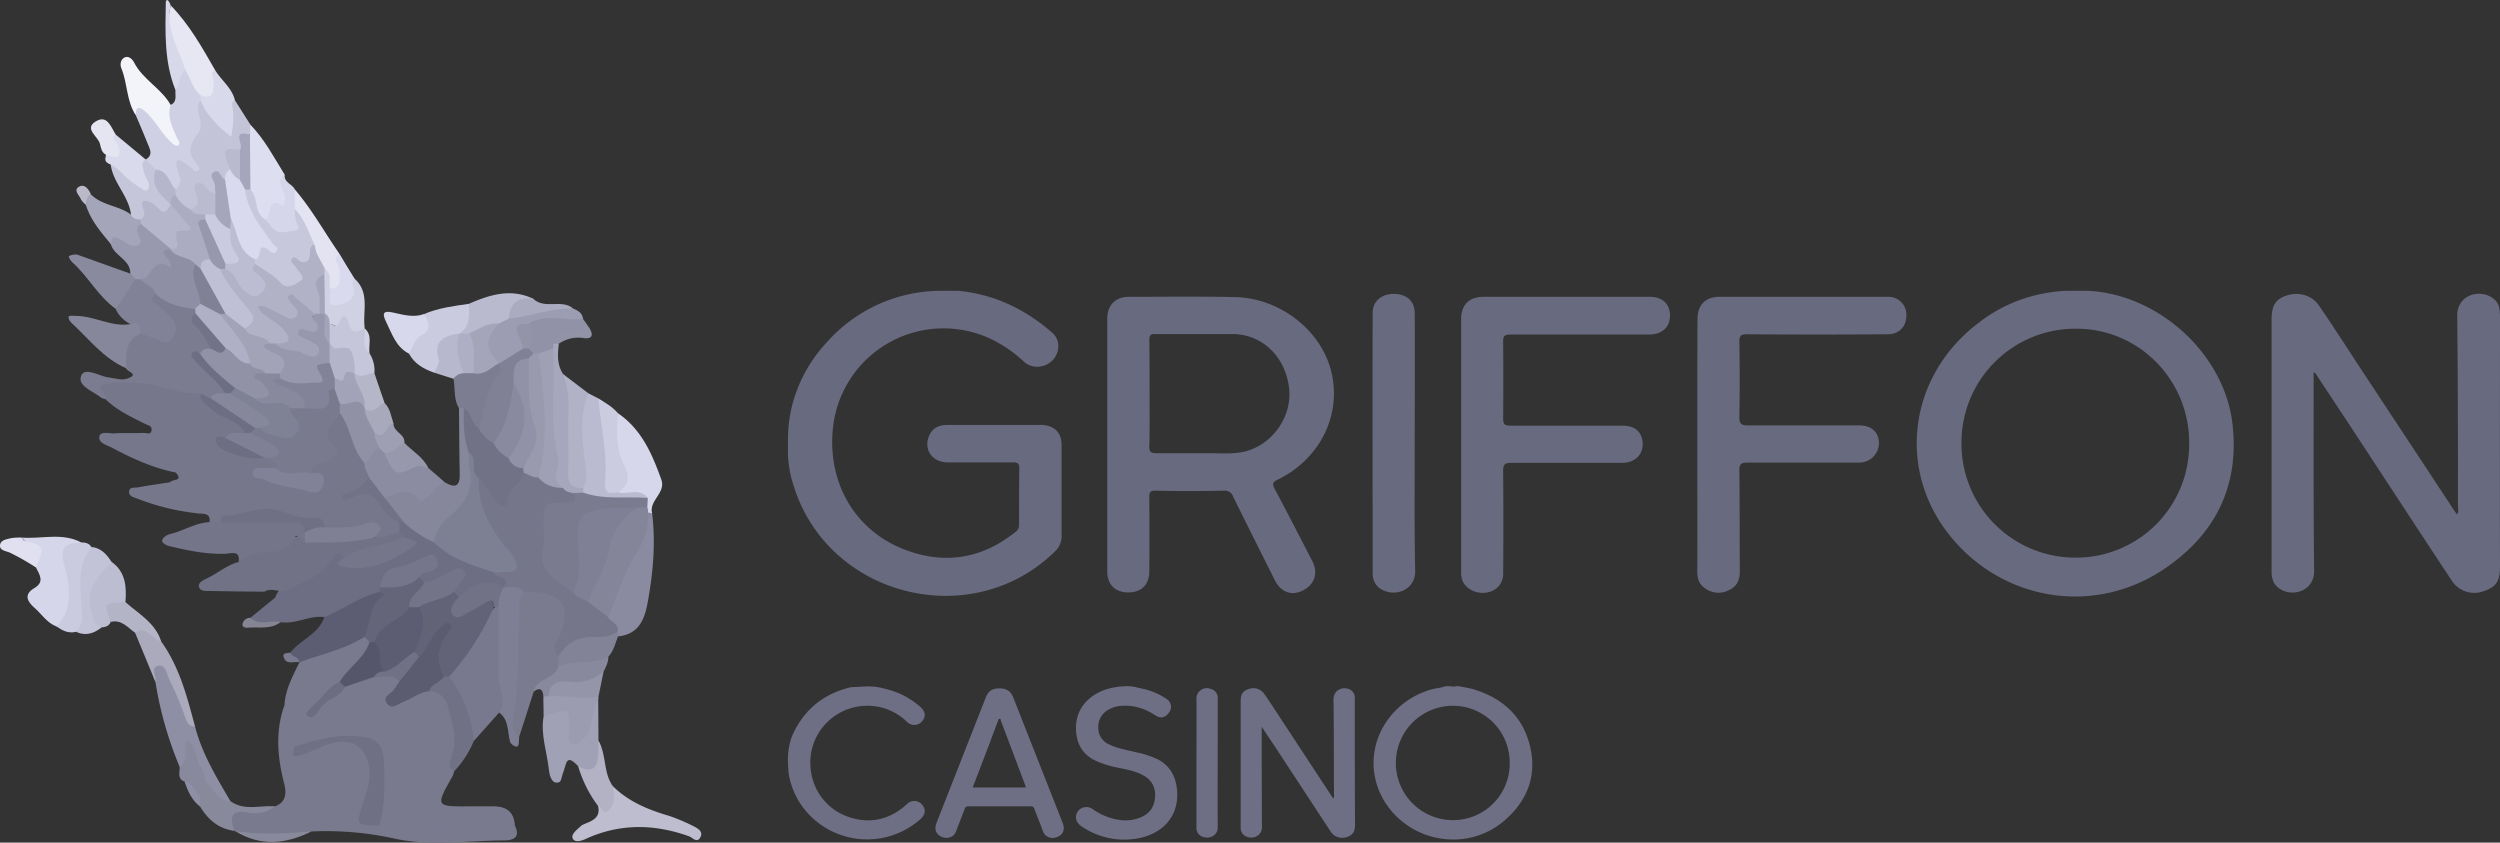 <svg id="Слой_1" data-name="Слой 1" xmlns="http://www.w3.org/2000/svg" viewBox="0 0 1034.3 348.6"><rect x="0" y="0" width="1034.3" height="348.6" fill="#333333" stroke="none"/><defs><style>.cls-1{fill:#76778b;}.cls-2{fill:#797a8e;}.cls-3{fill:#7a7a8f;}.cls-4{fill:#6d6e83;}.cls-5{fill:#7c7c91;}.cls-6{fill:#727286;}.cls-7{fill:#7a7b8f;}.cls-8{fill:#747589;}.cls-9{fill:#78798e;}.cls-10{fill:#cfd0e3;}.cls-11{fill:#c4c4d9;}.cls-12{fill:#86879b;}.cls-13{fill:#7e7f94;}.cls-14{fill:#5c5d72;}.cls-15{fill:#a1a1b6;}.cls-16{fill:#8a8ba0;}.cls-17{fill:#d5d6e9;}.cls-18{fill:#bdbdcf;}.cls-19{fill:#8e8fa4;}.cls-20{fill:#d6d7ea;}.cls-21{fill:#dddef0;}.cls-22{fill:#babbd0;}.cls-23{fill:#818297;}.cls-24{fill:#cacbde;}.cls-25{fill:#f3f3fa;}.cls-26{fill:#8b8ca1;}.cls-27{fill:#e6e7f3;}.cls-28{fill:#87879b;}.cls-29{fill:#a6a7bc;}.cls-30{fill:#b1b2c6;}.cls-31{fill:#9899ae;}.cls-32{fill:#717186;}.cls-33{fill:#cbcce0;}.cls-34{fill:#cacbdf;}.cls-35{fill:#9c9db2;}.cls-36{fill:#8a8a9f;}.cls-37{fill:#7d7d91;}.cls-38{fill:#a4a5b9;}.cls-39{fill:#aaaabc;}.cls-40{fill:#bcbdd1;}.cls-41{fill:#9b9cb0;}.cls-42{fill:#babace;}.cls-43{fill:#e3e3f2;}.cls-44{fill:#c5c6d9;}.cls-45{fill:#c3c3d8;}.cls-46{fill:#828397;}.cls-47{fill:#d0d1e3;}.cls-48{fill:#88899b;}.cls-49{fill:#d8d9eb;}.cls-50{fill:#9192a7;}.cls-51{fill:#c5c6da;}.cls-52{fill:#d7d8eb;}.cls-53{fill:#b2b2c4;}.cls-54{fill:#89899e;}.cls-55{fill:#dadaed;}.cls-56{fill:#d5d6ea;}.cls-57{fill:#b4b4c7;}.cls-58{fill:#b7b8cd;}.cls-59{fill:#9495a9;}.cls-60{fill:#9898ac;}.cls-61{fill:#d7d8e9;}.cls-62{fill:#e0e0f0;}.cls-63{fill:#d9daed;}.cls-64{fill:#89899d;}.cls-65{fill:#b6b6c9;}.cls-66{fill:#ababbf;}.cls-67{fill:#e5e5f1;}.cls-68{fill:#a9a9bc;}.cls-69{fill:#9e9fb3;}.cls-70{fill:#9293a7;}.cls-71{fill:#858493;}.cls-72{fill:#bab9c8;}.cls-73{fill:#9191a6;}.cls-74{fill:#6f7084;}.cls-75{fill:#7f8094;}.cls-76{fill:#7f8095;}.cls-77{fill:#6e6e83;}.cls-78{fill:#707085;}.cls-79{fill:#5b5c70;}.cls-80{fill:#646579;}.cls-81{fill:#56566b;}.cls-82{fill:#6c6d81;}.cls-83{fill:#75768a;}.cls-84{fill:#7d7f93;}.cls-85{fill:#636378;}.cls-86{fill:#76768b;}.cls-87{fill:#737488;}.cls-88{fill:#75768b;}.cls-89{fill:#727287;}.cls-90{fill:#9192a6;}.cls-91{fill:#afb0c5;}.cls-92{fill:#87879c;}.cls-93{fill:#737388;}.cls-94{fill:#b5b6cb;}.cls-95{fill:#d9daee;}.cls-96{fill:#abacc1;}.cls-97{fill:#a5a6bb;}.cls-98{fill:#bbbbd0;}.cls-99{fill:#babacf;}.cls-100{fill:#717286;}.cls-101{fill:#85859a;}.cls-102{fill:#7b7b90;}.cls-103{fill:#c7c8dc;}.cls-104{fill:#a0a0b5;}.cls-105{fill:#808195;}.cls-106{fill:#a5a5ba;}.cls-107{fill:#9494a9;}.cls-108{fill:#aeafc4;}.cls-109{fill:#a3a4b9;}.cls-110{fill:#999aae;}.cls-111{fill:#b3b4c9;}.cls-112{fill:#a2a3b8;}.cls-113{fill:#7f8195;}.cls-114{fill:#828398;}.cls-115{fill:#818196;}.cls-116{fill:#a3a3b8;}.cls-117{fill:#bcbdd2;}.cls-118{fill:#bfc0d5;}.cls-119{fill:#cacbe0;}.cls-120{fill:#9798ac;}.cls-121{fill:#898a9f;}.cls-122{fill:#9798ad;}.cls-123{fill:#686a7f;}.cls-124{fill:#6e6f84;}</style></defs><path class="cls-1" d="M-1640.3-1600.7c-9.5-1.9-18.2-5.9-26.6-10.4-2.1-1-5.4-1.9-5-4.4s4-1.3,6.1-1.4c4.1-.3,8.2,0,12.3-.2,1.1,0,3,.9,3.2-1.1s-1.5-2-2.6-2.6c-5.8-2.9-11.7-5.6-16.4-10.2-1.2-2-4.5-2.8-3.9-5.5s3.8-1.9,6-2.1c12.2-1,24.4-.8,36.1,3.6,5.6,7.1,16.4,8.2,20.1,17.6-1.7,2.6-4.7,2.6-7.1,3.4,3.6,5.3,9.1,5.8,14.7,6a9.8,9.8,0,0,1,2.9.5c2.4,1.7,5.8,3.1,1.4,6.3a24.6,24.6,0,0,1-2.9.9c5.6,2.9,11.4,4.9,17.8,3.2.8-.2-.6-2.3-1.1-3.5-.4-3.3,2-4.8,4.4-6.2s4-3.1,2.4-6.6c-2.7-6.3.7-10.2,6.2-12.8,7.5,4.8,7.3,13.8,11.4,20.4a15.3,15.3,0,0,1,1.7,7.2,6.5,6.5,0,0,1-2.6,4.2c-1.3,1-3,1.4-4.3,2.5,1.3-.4,2.4-1.3,3.8-1.6,4.1-.9,6.1,2.1,8.2,4.6s6,5.4,7.5,9.3a5.8,5.8,0,0,1-.9,4.4c-2.8,2.6-6,3.8-9.9,2.3-1.3-2.9-3-4.6-6.9-3.6s-10,1.7-14.9-.5c-14.1-5.9-28.3-7.8-42.9-1.9a4.4,4.4,0,0,1-4.2-1.3c.5-3.9-2.5-3.3-4.7-3.6a96.4,96.4,0,0,1-24.9-6c-1.5-.6-3.8-.9-3.7-3s2.4-1.5,3.9-1.8c4.3-.8,8.7-1.4,13.1-2.1C-1641.9-1598.1-1636.9-1596.9-1640.3-1600.7Z" transform="translate(1713 1796.2)"/><path class="cls-2" d="M-1525.1-1477.1a13.9,13.9,0,0,1-.6,1.9c-7.2,12.7-7.2,12.7,7.1,12.6h10.1c5.2.1,8.2,2.5,8.5,7.9-1.3,3.4-4.2,4.1-7.4,4.2-13.9.3-27.9-.3-41.8.3-3.1.1-5-1.7-7-3.4-3.9-7.2,0-14.6-.5-21.9-.9-11.8-2.1-12.9-14.1-13.4-7.2-.3-13.6,4.3-20.9,2.5-7.6-4.8-3.9-11.8-3.6-18.1s3.4-12,6.2-17.7c7.1-7.5,17.4-8,26.3-11.7a4.3,4.3,0,0,1,3.6,2.5c.1,8.8-6.9,12.7-12.1,18-2,2.3-4.8,3.8-6.9,5.9a11.5,11.5,0,0,1-2.3,2.1c1.3-.6,2-1.9,3.1-2.7s4.8-3.7,7.2-5.7a44.5,44.5,0,0,1,12.8-4.6c3.6-.4,7.3-.7,10.1,2.4-.8,5.6-.5,9.7,6.7,5.1,2-1.3,4.5-1.4,7-1,8.7,5,12.9,15.9,10.4,27C-1523.8-1482.3-1525.5-1480-1525.1-1477.1Z" transform="translate(1713 1796.2)"/><path class="cls-3" d="M-1556.1-1454.7c2.2.7,3.5,3.6,6.1,3.2,13.7-2.2,27.5-.5,41.3-.9a21.6,21.6,0,0,0,8.7-2.3c2.4,4.9-.5,6.2-4.5,6.2-15.1.1-30.6,2.4-45-.7a131.9,131.9,0,0,0-34.7-3c-10.5,3.1-21.1,4-31.6-.2h.1c-4-6.5-3-9.4,3.8-9.1,4.3.1,8.5.3,12.6-1.1s5.1-4.7,3.9-9.3c-2.8-10.8-3.8-21.8.1-32.6.9,5.8-2.1,12.6,4.3,17.1,3.9,3.2,7-.6,10.3-1.5,6.7-1.7,13.4-3.7,19,2s4.5,12.4,2.8,19.1c-.3,1.3-.8,2.6-1.2,3.9C-1562.6-1457-1562.6-1457-1556.1-1454.7Z" transform="translate(1713 1796.2)"/><path class="cls-4" d="M-1547.8-1575.9v-4.1a3.5,3.5,0,0,1,2.6-.7c4.9,1.6,8.7,5.1,13.1,7.6,6.9,5.6,15.5,8,23.3,11.9,2.5,2.1,8.5,1.7,5.6,7.7a5.5,5.5,0,0,1-2.4,1.5c-6.3-1.7-11.6,1.7-17.2,3.5a4.6,4.6,0,0,1-3-2.9c-1.7-1.1,4.7-7.4-3-4.6-2.9,1-5.5,2.7-8.7,1.6a5.2,5.2,0,0,1-2.7-3.3c.2-1.9,1.6-2.9,2.8-4.1-1.9-1.8-3.1.4-4.5.9-4.9,2-11,2.4-13,8.7a7.8,7.8,0,0,1-1.6,2.4c-7.3,3.3-13.3,9.8-22.3,8.9-6.2-.8-11.9,3.1-18.1,2.1-4.3.2-9.1,3.7-12.5-1.8l10.3-8.4a9.2,9.2,0,0,1,3.4-4.6c6.1-4.2,13.5-6.3,18.1-12.7,1.8-2.4,4.9-4,7.7-.5,1,5,5,3,7.3,2.5,6.1-1.2,12.6-2,16.1-8.3A7.9,7.9,0,0,1-1547.8-1575.9Z" transform="translate(1713 1796.2)"/><path class="cls-5" d="M-1630.1-1633.5c-5.8.2-11.1-1.2-16.7-2.7a57.3,57.3,0,0,0-22.6-1.1c-5.8.8,1.2,4,.1,6.3-.6-.3-1.4-.3-1.9-.7-3.3-2.7-9.6-4.7-8.3-8.8s7.2-.2,11.2.4,5.7,1.3,8,.5c5.3-1.8-.3-2.8-.6-4.3-3.6-6.5-2.1-11.7,4-15.8,4.1-2,9.6,3.8,12-.1s-3.9-6.8-5.9-10.4c-1.2-2-1-3.8,1.1-5.2,6.4.5,12,3.6,17.8,6.1a6.9,6.9,0,0,1,1,2.5c-.1,5.5,6.3,8.6,5.6,14.4-.8,1.6-2.3,2.3-3.6,3.3.7,6.8,10.3,8.1,9.5,15.6-1.6,2-3.9,2.5-6.3,3S-1628.9-1632-1630.1-1633.5Z" transform="translate(1713 1796.2)"/><path class="cls-6" d="M-1570.4-1565.6c-1.6-2.4-3.8-2.1-4.8-.2-4.3,8.5-13.1,10.4-20.5,14.4-2.7-.3-5.3-1.6-8,0-7.5-.1-15-.1-22.5-.3-1.7,0-4,.2-4.5-1.7s2.1-2.9,3.7-3.7c4.3-2.1,8-5.4,12.7-6.6,8.7-7.5,19.1-10.4,30.4-11.1,8.5,1.3,17.3-2.1,25.8.9,3.7.8,6.7-1.9,10.3-2l2.1,2C-1552.5-1566.7-1561.5-1566.1-1570.4-1565.6Z" transform="translate(1713 1796.2)"/><path class="cls-7" d="M-1492.2-1510l-6,18.6c-5.9-2.2-4.5-8.2-4.4-11.8.5-14.3.6-28.6,1.9-42.8a9,9,0,0,1,2.2-4.6c6.1-5.1,12.1-3,17.7.9s5.1,9.8,2.7,15.6a21.4,21.4,0,0,0-2,8.9,15.7,15.7,0,0,1-.5,4.8C-1481.4-1513.5-1489-1514.3-1492.2-1510Z" transform="translate(1713 1796.2)"/><path class="cls-8" d="M-1586.8-1571.8l-3.8-2.9c-3,8.1-10.3,6.4-16.6,7.3-2.5.4-4.7,2.4-7.1,3.7.8-5-3.1-3.5-5.3-3.4-7.9.3-15.5-1.3-23.1-3.1-1.2-.2-2.9-1.1-3.2-2.1s1.7-2.6,3.1-2.9c5.6-1.3,10.6-4.7,16.5-5l4.5.2c10.9-3.7,22-2.9,33.2-.8,1.9.3,2.7,1.8,3.3,3.5A7,7,0,0,1-1586.8-1571.8Z" transform="translate(1713 1796.2)"/><path class="cls-9" d="M-1506.5-1501.4l-10.5,11.8c-5.3-8.1-7-17.9-11.5-26.3,6.5-10.4,10.9-22.2,21.3-29.8a5.1,5.1,0,0,1,2.3,2.5c2.5,11.9.5,24.1,1.9,36.1C-1502.7-1504.6-1504.4-1502.7-1506.5-1501.4Z" transform="translate(1713 1796.2)"/><path class="cls-10" d="M-1652.7-1730.2c3.2-1.9,1.7-4.3.7-6.8s-3.2-7.8-4.9-11.7c-1.3-2.1-1.3-4,1.5-4.3s4.3,1.8,6,3.4a26,26,0,0,1,5.5,7.3c-.3-2.9-1.6-5.6-1.2-8.6.3-1.5.9-2.4,2.7-1.9,2.8-1.3,1.8-3.9,2-6.1s-.6-7,3.4-8.9c5.1,1.6,6,6.3,7.9,10.3a9,9,0,0,1,.4,2.8c3.1,9.4-4.4,18.6-.6,28.1.4.9-.5,2.7-1.2,2.4-7.1-2.8-5,5.8-8.9,6.9-4.8-.4-6.3-5.3-9.9-7.3C-1650.9-1726.2-1653.6-1727.1-1652.7-1730.2Z" transform="translate(1713 1796.2)"/><path class="cls-11" d="M-1640.4-1717.9c1.3-.7,1.6-1.9,2.1-3.2s-6.8-15.6,5.5-4.7a2.2,2.2,0,0,0,1.7.3c1-.9.4-1.9-.3-2.6-4-4.3-3.4-8.3.2-12.7s-2-9.5,1.1-14c4.7,1.7,5.9,8.3,10,9s-2-7.9,4.3-8.9l6.4,10.1a4.3,4.3,0,0,1,.6,3.8c-3.8.8-2.6,4.8-4.4,6.8-3.7,1.3-3.9,4.2-3.5,7.5a8.7,8.7,0,0,1-2.5,4.7c-4,.2-2.5,4.5-4.5,6.3s-8.8-5.9-6.2,3.7c.4,1.5-2.1,3.1-4.2,3.3-4.1-.4-6.4-2.7-7.4-6.6A5.7,5.7,0,0,1-1640.4-1717.9Z" transform="translate(1713 1796.2)"/><path class="cls-12" d="M-1533.4-1571.8a46.9,46.9,0,0,1-12.4-8.2c-3.3-3.2-8.4-4.9-8.6-10.6,2-2.4,5.3-5.4,7.6-4.1,6.7,3.7,11.9-1.8,17.8-2,3.8,2.3,6.3,2.2,6.2-3.2-.2-9.2-.2-18.3-.3-27.4a2.1,2.1,0,0,1,2.9.4c2.7,5.5,2,11.7,3.6,17.4C-1512.3-1592.6-1522.5-1582-1533.4-1571.8Z" transform="translate(1713 1796.2)"/><path class="cls-13" d="M-1506.5-1501.4c3.5-4.9-.2-9.7-.2-14.5.1-9.7,0-19.4,0-29.2-2.7-3.5-1.3-6.1,2.1-8.2h0c3.3-1.6,6.7-3.5,8.2,2.1-.6,1.9-1.9,3.8-1.9,5.7-.3,14.9.3,29.9-2.1,44.7-.4,3.1-1.4,7,2.2,9.4-.2,1.3.1,3.2-.6,3.9s-2.9-.7-3.2-1.9C-1503.1-1493.6-1502.4-1498.4-1506.5-1501.4Z" transform="translate(1713 1796.2)"/><path class="cls-14" d="M-1578.8-1540.9c7.7-3.2,14.5-8.4,22.7-10.4,2.2-1.3,5.2-.1,3.9,1.6-4.1,5.3-4.1,12.9-10,17-8.3,5.2-17.9,7.2-26.9,10.5h0c-.4-2.1-5-.3-3.8-4C-1588.7-1531.6-1581.2-1533.8-1578.8-1540.9Z" transform="translate(1713 1796.2)"/><path class="cls-15" d="M-1465.5-1506c0,5.4.1,10.9.1,16.3,1.5,2.5,1.2,5.3.7,7.7-1.2,6.2-4.1,8.2-9.1,2.8s-4.8-1.1-6,2-.7,4.8-2.9,4.8-3-3.3-3.2-5.3c-.8-7.4-3.5-14.6-2.2-22.1,7.6-6.3,10.2-5.8,13.9,3.1.3.8-.3,2.4,1.2,2.1s1.2-1.5,1.7-2.3C-1469.3-1499.9-1471.3-1505.5-1465.5-1506Z" transform="translate(1713 1796.2)"/><path class="cls-16" d="M-1443.2-1583.8c1.5,12.3.4,24.4-1.8,36.6-1.3,7.3-3.7,13.4-12.3,14.3a9.1,9.1,0,0,1-2.1-1.8c-1.5-2.4-3.5-4.6-3.6-7.6,2.2-9,6.6-17.2,10.5-25.5,2.5-5.2,4.7-10.5,6.7-15.9A1.6,1.6,0,0,1-1443.2-1583.8Z" transform="translate(1713 1796.2)"/><path class="cls-17" d="M-1704.1-1573.8c8.2.7,16.7-2.2,24.7,2-3.1,2.9-5.1,6-4,10.7s.5,10.2.3,15.3-1.3,8.1-6.5,8.8c-4-1.5-6.2-5.2-9.2-7.8s-4.4-5.5,0-8.1,2.1-5.6.7-8.5C-1698.1-1566.5-1699.3-1568.9-1704.1-1573.8Z" transform="translate(1713 1796.2)"/><path class="cls-18" d="M-1459.4-1470.9c6.5,6.4,14.6,9.7,23.1,12.2a79,79,0,0,1,10.4,4.4c1.7.9,4,2.2,2.6,4.6s-3.1.1-4.6-.5c-14.2-5.1-28.4-5.4-42.4.9-1.8.9-4.7,1.9-5.7.1s1.8-3.8,3.4-5.3,8.7-2,7-8.3C-1459.1-1462-1462.2-1468.7-1459.4-1470.9Z" transform="translate(1713 1796.2)"/><path class="cls-19" d="M-1632.3-1495.6c2.9,11.2,8.8,20.9,14.6,30.8-7.4,2.8-8.8-3.6-11.8-7.5-1.2-2.1-2-4.3-3.1-6.4s-1.4-5.9-2.2-8.9c.4,2.6.9,5.1-.6,7.5s-1.9,1.9-3.3,1.1a153,153,0,0,1-10-35.1c-1.1-2.8-2.4-6.9.7-8s5.6,3,6.9,5.9C-1637.9-1509.4-1636.8-1501.8-1632.3-1495.6Z" transform="translate(1713 1796.2)"/><path class="cls-20" d="M-1443.2-1583.8l-1.7-.4a5.5,5.5,0,0,1-1.6-1.8,19.6,19.6,0,0,0-2-3c-3-1.7-7.2-.3-9.3-3.9,1-4.6.5-9-.6-13.7s-4.9-12.8,1.1-18.6c9.7,6.6,14.1,16.8,17.9,27.4C-1437.4-1592.2-1444.6-1589.2-1443.2-1583.8Z" transform="translate(1713 1796.2)"/><path class="cls-21" d="M-1609.6-1740.4l.2-4.2c5.9,6.1,9.8,13.6,14.2,20.7-2.4,3,.8,4.8,1.5,7.2s-.2,6.7-1,6.3c-6.7-3.2-4.8,6.3-9.3,5.8-6.5-2.8-5.6-9.5-7.7-14.6C-1612.5-1726.4-1613.1-1733.6-1609.6-1740.4Z" transform="translate(1713 1796.2)"/><path class="cls-22" d="M-1457.2-1592.5c4,1,8.8-2,12.2,2.3-9,4.1-17.9,4.3-26.5-.9a7.1,7.1,0,0,1-1.7-3.2c-.8-9.2-1.8-18.5-1.3-27.7.2-4.4-.2-9.2,4.9-11.5l4.1,2.1c6,9.8,4.4,20.8,5.2,31.4C-1460-1597-1460.8-1594-1457.2-1592.5Z" transform="translate(1713 1796.2)"/><path class="cls-23" d="M-1648.6-1674.6c-1.9,1.2-2,2.5-.2,3.9a62,62,0,0,1,6.2,5.3c2.7,2.7,3.2,6,.8,9.2s-4.8.7-7.2-.1l-5.8-1.9c-1.4-1.3-2.4-3.1-4.2-3.9s-5-3.3-6.1-6.3c-.3-5.9,3.4-9.8,7.4-13.4a7.6,7.6,0,0,1,3-.2C-1651.6-1680.5-1647.8-1679.5-1648.6-1674.6Z" transform="translate(1713 1796.2)"/><path class="cls-24" d="M-1537.5-1666.3c5.9-2.5,12.2-3.3,18.5-4.2,3.7,4.9,2.5,9-1.9,12.7s-9.6,4.7-8.9,11.5c.3,2.2-1.7,3.4-3.5,4.3-4.3-1.5-8.2-3.6-10.5-7.9C-1545.4-1656.8-1537.7-1660.2-1537.5-1666.3Z" transform="translate(1713 1796.2)"/><path class="cls-25" d="M-1642.4-1752.8c-1.6,4.8.6,9,2.4,13.2.5,1.1,2,2.7.8,3.5s-2.8-1-3.8-2c-3.8-3.8-6.1-8.9-10.4-12.4-2.8-2.2-3.3-.7-3.5,1.8-3.8-5.7-3.3-12.8-5.8-19-.7-1.5-.6-3.6,1-4.6s3.3.3,4.1,1.8C-1654-1763.3-1646.3-1759.7-1642.4-1752.8Z" transform="translate(1713 1796.2)"/><path class="cls-26" d="M-1529-1596.7c-3,1.2-4.7,3.9-7,5.9s-2.8,2.4-4.3.6c-4.6-5.2-9.1-1.3-13.6-.1-3.6-1.6-6-4.1-6.3-8.2-.7-2.1-2.2-3.8-2-6.2s1.8-6.5,6-6.9a7.8,7.8,0,0,1,3.5,2.5c2.8,4.1,5.5,7.9,11.5,4.3,1.9-1.1,3.7,1,5.4,2.2Z" transform="translate(1713 1796.2)"/><path class="cls-27" d="M-1630.1-1756.9c-3.3-2.7-4-6.9-6.2-10.3-8.3-7.5-8.1-16.9-6.1-26.8,7.7,7.9,13,17.4,18.4,26.8-1.4,3,2.7,5.4.9,8.5S-1626.4-1752.1-1630.1-1756.9Z" transform="translate(1713 1796.2)"/><path class="cls-28" d="M-1659-1662.1c4.2-1.8,3.8,1.5,4.2,3.9-6.8,2.7-5.8,8.8-6.1,14.3-9.3-4-15.3-12.1-22.5-18.7-.7-.6-1.5-2-1.2-2.6s2.1-.3,3.2-.3C-1673.7-1665.4-1666.8-1660.8-1659-1662.1Z" transform="translate(1713 1796.2)"/><path class="cls-29" d="M-1471.7-1594.4v2a5.4,5.4,0,0,1-4.6,1.9,9.6,9.6,0,0,1-6.2-3c-5.5-7.1-2.8-15.6-3.8-23.4-1.5-10.9-1-22.2-.1-33.4a7.7,7.7,0,0,1,1.4-3.2,2.3,2.3,0,0,1,3.2-.5c-.5,4.4-.8,8.7,1.8,12.6,4.8,4.7,4.9,10.8,5.2,17C-1474.3-1614.4-1477.2-1603.9-1471.7-1594.4Z" transform="translate(1713 1796.2)"/><path class="cls-30" d="M-1471.7-1594.4c-5.1.5-6.4-2.1-6.2-6.7.2-8.5-.1-17,.1-25.4a39.4,39.4,0,0,0-2.2-14.9l10.4,7.9c-3.9,9.7-2.4,19.8-1.2,29.7C-1470.4-1600.4-1469.9-1597.4-1471.7-1594.4Z" transform="translate(1713 1796.2)"/><path class="cls-31" d="M-1654.8-1680.7h-2.1c-.8-.7-2-.9-2.2-2.2.2-5.9-6.6-7.3-8-12.2-1.9-3.1,0-5.5,2.4-4.3,6,3,6.5-2.2,8.9-4.7,6.6-.3,9.5,5.2,13.6,8.8a7.6,7.6,0,0,1,.6,2.7C-1639.8-1683.7-1641.6-1682.1-1654.8-1680.7Z" transform="translate(1713 1796.2)"/><path class="cls-32" d="M-1527.2-1516.3a50.7,50.7,0,0,1,10.2,26.7,40.7,40.7,0,0,1-8.1,12.5c-3.1-2-1.7-4.4-.8-7,2.4-7.1-.3-13.9-2-20.5a7.7,7.7,0,0,0-7.6-5.6c-.9-4.5,2.7-5.4,5.7-6.8A2.9,2.9,0,0,1-1527.2-1516.3Z" transform="translate(1713 1796.2)"/><path class="cls-33" d="M-1457.2-1592.5c-3.3,0-6,1.9-5.4-5.1.9-11.1-1.8-22.5-2.9-33.8,2.9,1.8,5.9,3.5,8.2,6.2-.6,7.3-1,14.7,2.5,21.4C-1452.3-1599.1-1452.9-1595.5-1457.2-1592.5Z" transform="translate(1713 1796.2)"/><path class="cls-34" d="M-1689.6-1537c7.5-7.7,5.2-18.1,3.1-25.8s1.4-8.7,7.1-9c1.6,0,3.3.3,4.2,1.9-.5,9.6-2.5,19.1-1.4,28.7.5,3.8-1.5,5.6-4.9,6.4S-1687.2-1535.4-1689.6-1537Z" transform="translate(1713 1796.2)"/><path class="cls-35" d="M-1475.8-1668.5c2,.8,3.7,1.8,4,4.2-6.1,4.8-13.5,1.8-20.2,3.3-9.6-.6-1.5,6.1-3.5,8.6-2,4.6-5.6,6.9-10.4,7.5a7.5,7.5,0,0,1-3-.9c-6.6-6.4-5.5-12.3,1-18a19.6,19.6,0,0,1,6-2.9C-1493.3-1668.9-1484.7-1670.4-1475.8-1668.5Z" transform="translate(1713 1796.2)"/><path class="cls-36" d="M-1659.1-1683l2.2,2.2c-2.7,4.2-5.5,8.3-8.2,12.4-7.3-5.2-11.4-13.4-18-19.3-.7-.6-1.6-2.2-1.4-2.5s2.4-1,3.6-.6Z" transform="translate(1713 1796.2)"/><path class="cls-37" d="M-1521.1-1627.3h-2c-2.3-3.8-1.5-8.2-2.3-12.2s1.5-3.4,3.4-4.2a22.2,22.2,0,0,1,4.4-.6c3.8.3,7.1-2.6,10.9-1.6v.2c1.8.7,3.2,2.3,2.3,3.9-4.2,7.2-4.3,16.3-10,22.9C-1520.8-1618.4-1518.5-1624.8-1521.1-1627.3Z" transform="translate(1713 1796.2)"/><path class="cls-38" d="M-1654.7-1703.5c-4.6,2.5,2.5,7.2-1.2,8.7s-6-2.6-9.3-3.2c-1.8-.4-1.7,1.5-1.9,2.8-4.2-5-8.4-9.9-10.4-16.3-1.2-2.4-1.5-4.3,2.1-4.3,4.6,4.7,11.6,4.6,16.6,8.4a5.3,5.3,0,0,1,4.5,1.7A2,2,0,0,1-1654.7-1703.5Z" transform="translate(1713 1796.2)"/><path class="cls-39" d="M-1632.3-1495.6c-3.1-.1-3.5-2.4-4.4-4.7a130.4,130.4,0,0,0-6.3-14.9c-1.1-2.2-1.4-6.3-4.7-5.5s-.4,4.4-1,6.6l-8.4-20.3c-.2-4.2,2.4-2.9,4.4-2.2s4.3,3.8,6.4,5.8C-1638.7-1520.2-1635.6-1507.9-1632.3-1495.6Z" transform="translate(1713 1796.2)"/><path class="cls-40" d="M-1667.2-1538.9c-.7,1.8-2.2,2.1-3.8,2.3-9.1-1.2-5.9-8.4-6.3-13.5-.5-7.2,2.7-12.3,10.4-13.7,5.9,4.2,6.3,10.3,5.8,16.7C-1662.8-1544.1-1668.4-1544-1667.2-1538.9Z" transform="translate(1713 1796.2)"/><path class="cls-41" d="M-1465.5-1506c-3.9,4.5-1.2,11.6-6.4,15.6-1.2,1-2.2,2.8-4.2,2s-1.7-2.7-1.6-4.3c.6-10.6.3-10.8-10.4-7.1,0-2.7-.1-5.5-.1-8.2a12.7,12.7,0,0,1,2.7-1.8c6.8-1.1,13.6-1.5,20.1,1.8C-1465.4-1507.3-1465.5-1506.7-1465.5-1506Z" transform="translate(1713 1796.2)"/><path class="cls-42" d="M-1502.5-1664.4l-4.2,2.1c-4.2.9-6.9,4.7-11.1,5.6a7.9,7.9,0,0,1-4.3-.5l-1-1c4.9-2.9,4.1-7.7,4.1-12.3,8.6-3.8,17.4-6.5,26.6-2.1C-1495.7-1669.8-1499.8-1667.8-1502.5-1664.4Z" transform="translate(1713 1796.2)"/><path class="cls-43" d="M-1591-1717.8c7.1,8.3,12.3,17.8,18.5,26.7-1.1,3,2,4.9,2,7.6s.2,7.8-5.4,7.6c-3.2-1.6-3-5.2-4.5-7.7a85.3,85.3,0,0,1-5-10.6c-1.9-5.7-5.4-10.6-7.3-16.3C-1593-1713.1-1593.3-1715.8-1591-1717.8Z" transform="translate(1713 1796.2)"/><path class="cls-44" d="M-1654.9-1705.4c-1.6-.1-3.2-.2-3.9-2-.9-7.7-7.4-13.1-8.4-20.7,1.7-.9,3.2-.2,4.7.7,5.6,3.6,5.6,3.6,7.3-2.2.2-1,1.5-1.1,2.5-.6h0l4.1,4.1c1.5,4.7,4,8.9,6.6,13.1a5.6,5.6,0,0,1,.7,2.6c-.2,1.7-1.2,4-2.9,3.1C-1648.5-1709.5-1651.4-1706.3-1654.9-1705.4Z" transform="translate(1713 1796.2)"/><path class="cls-45" d="M-1666.9-1563.8c-4.6,5.6-10.4,10.4-8.6,19.1.7,3.4.9,6.5,4.5,8.1-3.2,2.5-6.6,3.6-10.5,1.8a8.6,8.6,0,0,0,2.4-6.8c-.2-9.5-2.9-19.6,3.9-28.3C-1671.2-1569.5-1668.9-1566.9-1666.9-1563.8Z" transform="translate(1713 1796.2)"/><path class="cls-46" d="M-1457.5-1534.9c.1.7.1,1.4.2,2-1.2,2.9-1.8,6.1-4,8.4-5.9,6.5-13.1,6.3-20.7,4.1v-4.1C-1478.1-1534.5-1472.7-1536.7-1457.5-1534.9Z" transform="translate(1713 1796.2)"/><path class="cls-47" d="M-1578.6-1684.9c3.1,2,1.6,5.3,2.1,8.1,2.1,3.1,4.3,3.8,6.7.3,1.1-1.5-.3-5,3.5-4.4,6.5,5.9,3.2,13.6,4.2,20.6-6.1,7.1-10.3-2.7-15.6-1.8a15.9,15.9,0,0,1-2.8-5.5,34.7,34.7,0,0,1-.1-14.7A6.3,6.3,0,0,1-1578.6-1684.9Z" transform="translate(1713 1796.2)"/><path class="cls-48" d="M-1628-1473.1c3.4,2.8,4.5,8.5,10.3,8.3,5.7,4.2,12.2,1.7,18.4,2.2a13.7,13.7,0,0,1-11.7,2.5c-6.5-1.3-7.3,2.6-4.7,7.7-6.7-.8-11.2-4.6-14.5-10.1a14,14,0,0,1-1.7-4.7C-1631.8-1470-1632.4-1473.1-1628-1473.1Z" transform="translate(1713 1796.2)"/><path class="cls-49" d="M-1630.1-1756.9c5.6,2.4,5.4-2,5.5-5.1s-2-3.7.6-5.2c2.6,4.3,7,7.4,8.2,12.5-.5.5-1.4,1-1.3,1.4,1.1,4.6.5,9.1-.2,13.6a42.3,42.3,0,0,1-10.5-10.6,27.3,27.3,0,0,1-2.3-4.5Z" transform="translate(1713 1796.2)"/><path class="cls-50" d="M-1494.3-1662.3c7.1-4.5,15-.9,22.5-2l2.5,3.6c.9,3.9-1.7,3.6-4,3.1-4.4-1-7.5,1.3-10.7,3.6a12.1,12.1,0,0,0-.1,1.9c-1.5,1.8-3.2,3.3-5.7,3.5a8.6,8.6,0,0,1-2.7-.5,5.2,5.2,0,0,1-2.5-3.1C-1494.9-1655.6-1495.9-1659-1494.3-1662.3Z" transform="translate(1713 1796.2)"/><path class="cls-51" d="M-1576.6-1662.3c1.2.2,3,1.8,3.5.4,1.4-4,3.2-4.9,4.4-.4s3.8,3.3,6.6,2h0c2.3,3.1-.6,7.3,2,10.3a13.4,13.4,0,0,1,2,8.2c-2.9,3.2-5.8,3.9-8.9.3.5-8.1-9.7-7.4-11.2-13.7C-1578.8-1657.8-1578.8-1660.3-1576.6-1662.3Z" transform="translate(1713 1796.2)"/><path class="cls-52" d="M-1537.5-1666.3c1.8,3.3,3.4,6.5-1.4,9-2.8,1.5-3.4,4.8-4.9,7.4-5.4-2.7-7-8.2-9.4-13s-.2-4.7,3.7-3.8S-1541.5-1664.8-1537.5-1666.3Z" transform="translate(1713 1796.2)"/><path class="cls-53" d="M-1459.4-1470.9c0,2.8,1.4,5.1-.6,8.4-3,4.8-3.8.2-5.6-.3a51.5,51.5,0,0,1-8.2-16.4c4.4,2.4,7.6,2,8.2-3.7.2-2.2.1-4.5.2-6.8C-1462-1483.9-1463.5-1476.5-1459.4-1470.9Z" transform="translate(1713 1796.2)"/><path class="cls-54" d="M-1482-1520.4c6.6-3,14.2-.6,20.7-4.1,0,2.3-1,4.2-2,6.2-2.4,4.7-6.4,6.6-11.5,6.8s-8.3-.1-11.3,3.4h-2.1c-.2-3.1-1.5-3.8-4-2C-1491.1-1515.7-1483.5-1515-1482-1520.4Z" transform="translate(1713 1796.2)"/><path class="cls-55" d="M-1652.7-1730.2c-2.4,1.4-1,3.1-.8,5.1s3.9,5.4,1.2,7.7c-.7.6-4.9-2.6-7.3-4.4s-4.4-5-7.6-6.3-2-2.5-2-4.1c4.1-1.4-1-7.4,4.1-8.3Z" transform="translate(1713 1796.2)"/><path class="cls-56" d="M-1591-1717.8v8.1c.9,4.2,7,9.1-2.9,11.4-7.4,1.6-9-1.3-9.4-7.2,3.1-1,.2-10.2,7.6-5.5a6.9,6.9,0,0,0,.3-4.9c-.7-2.7-3.5-5.4.2-8C-1595.6-1720.7-1592.1-1720.1-1591-1717.8Z" transform="translate(1713 1796.2)"/><path class="cls-57" d="M-1667.2-1538.9c-3-8-3-8,6.1-8.2,5.5,4.9,12.4,8.6,14.8,16.3-3.8-.6-5.7-6.8-10.8-3.6C-1660.2-1536.6-1662.7-1540-1667.2-1538.9Z" transform="translate(1713 1796.2)"/><path class="cls-58" d="M-1521.1-1641.8a5.4,5.4,0,0,0-4.3,2.3l-7.9-2.5c.7-1.8,2.2-3.9,1.8-5.5-2.3-7.7,2.2-9.8,8.4-10.7h0C-1520.9-1652.9-1519.5-1647.5-1521.1-1641.8Z" transform="translate(1713 1796.2)"/><path class="cls-59" d="M-1486.1-1508.1c.3-5.6,4.2-6.5,8.6-6.1a17.7,17.7,0,0,0,14.2-4.1l-2.1,10.3C-1472.3-1506.7-1479.2-1508.7-1486.1-1508.1Z" transform="translate(1713 1796.2)"/><path class="cls-60" d="M-1535.8-1602.6c-1.7-.3-3.7-1.3-4.9-.7-8.5,4.2-9,4.1-13.3-5.5,2.1-2.8,4.2-5.4,8.3-4.2C-1542.4-1609.5-1538-1607.2-1535.8-1602.6Z" transform="translate(1713 1796.2)"/><path class="cls-61" d="M-1642.4-1794c-2.2,9.9,3.4,18,6.1,26.8-2.9,2-2.1,5.9-4.1,8.3-4.8-11.9-4.2-24.4-4-36.8,0-.2.5-.5.7-.5S-1642.6-1794.9-1642.4-1794Z" transform="translate(1713 1796.2)"/><path class="cls-62" d="M-1704.1-1573.8c.4.5.8,1.2,1.3,1.4,8.3,2.1,8.3,2,4.7,11a98.4,98.4,0,0,0-10.5-6c-1.7-.9-4.6-.9-4.4-3.2s2.9-2.5,4.8-3A27.5,27.5,0,0,1-1704.1-1573.8Z" transform="translate(1713 1796.2)"/><path class="cls-63" d="M-1566.3-1680.9c-1.4,1-.8,2.2-.5,3.5,1.7,6.2-5.5,7.3-7.2,7.5-4.5.5-1.7-4.4-2.5-6.9,5.3-.3,3.8-4.3,3.9-7.3s-3.5-4.7.1-7C-1570.5-1687.7-1568.4-1684.3-1566.3-1680.9Z" transform="translate(1713 1796.2)"/><path class="cls-64" d="M-1628-1473.1c-2.7,1.4-2,4-2.1,6.2-4.6.6-3.5-5-6.6-6s-1.8-4-2-6.1l.8-.6c3.3-2.9.4-7.2,2.3-10.4,4.2,2.6,3.2,7.8,5.7,11.3A9.9,9.9,0,0,1-1628-1473.1Z" transform="translate(1713 1796.2)"/><path class="cls-65" d="M-1566.3-1641.8c2.8,2.4,5.5-.1,8.2,0l4.2,12.3c-1.3,3.8-3.5,5.8-7.7,3.9a6.1,6.1,0,0,1-1.9-2c-1.3-4.4-4.5-8.2-3.7-13.1Z" transform="translate(1713 1796.2)"/><path class="cls-66" d="M-1502.5-1664.4c.4-6.4,3.9-9,10.1-8.2,4.8,4.6,11.8-.1,16.6,4.1C-1485-1668.9-1493.5-1665.2-1502.5-1664.4Z" transform="translate(1713 1796.2)"/><path class="cls-67" d="M-1665.1-1740.5c-2.4,1.9.3,2.7.8,4.1,2.2,5.8-.7,5.8-4.9,4.2-1.8-1-2-2.7-2.4-4.3-.6-3.2-6.8-6.3-1.9-9.4S-1667.1-1743.6-1665.1-1740.5Z" transform="translate(1713 1796.2)"/><path class="cls-68" d="M-1562.2-1627.4c3.8,3.2,5.6-1.3,8.3-2.1,2.4,2.4,2.7,5.6,3.7,8.5-2,3.9-3.1,9.4-9.3,4.4C-1561.8-1619.8-1565.1-1622.9-1562.2-1627.4Z" transform="translate(1713 1796.2)"/><path class="cls-48" d="M-1615.8-1452.4c10.5,1.7,21.1,1,31.6.2C-1594.8-1446.9-1605.3-1445.9-1615.8-1452.4Z" transform="translate(1713 1796.2)"/><path class="cls-69" d="M-1558.1-1617.1c5,3.3,4.6-3.8,7.9-3.9-.1,3.6,4.9,4.3,4.5,8-2.9,1.1-4.6,4.6-8.3,4.2l-2.1-2.1C-1558.7-1612.3-1560.1-1614.1-1558.1-1617.1Z" transform="translate(1713 1796.2)"/><path class="cls-70" d="M-1484-1654c2.7-7,10-3.9,14.7-6.7,1.6,2.5,1.9,4.8-2,4.4a14.2,14.2,0,0,0-10.5,2.3Z" transform="translate(1713 1796.2)"/><path class="cls-71" d="M-1609.4-1540.6c3.7,3.6,8.4.7,12.5,1.8-4.1,3.1-8.9,1.9-13.5,2.3-1.3.1-2.8-.3-2.1-2.1A3.2,3.2,0,0,1-1609.4-1540.6Z" transform="translate(1713 1796.2)"/><path class="cls-72" d="M-1675.4-1715.8c-1.8.9-1.9,2.6-2.1,4.3a8.3,8.3,0,0,1-2-2.2c-.7-1.7-3.2-3.8-.9-5.2S-1676.3-1718-1675.4-1715.8Z" transform="translate(1713 1796.2)"/><path class="cls-19" d="M-1636.7-1472.9c3.8.2,3.9,4.6,6.6,6,0,1.5-.1,2.9-.1,4.4C-1633.7-1465.1-1635.3-1469-1636.7-1472.9Z" transform="translate(1713 1796.2)"/><path class="cls-2" d="M-1592.9-1526.2c.7,1.9,3.6,1.7,3.8,4-2.1-.5-5,1.1-6.3-1.5S-1594.3-1525.9-1592.9-1526.2Z" transform="translate(1713 1796.2)"/><path class="cls-47" d="M-1560.1-1650c-3.7-2.8-1.5-6.8-2-10.3C-1558.7-1657.4-1560.7-1653.4-1560.1-1650Z" transform="translate(1713 1796.2)"/><path class="cls-3" d="M-1599.2-1602.6c2.5-3-2.7-2.1-2.1-4.2.2-6.1-7.7-4.8-8.9-9.6a5.1,5.1,0,0,1,2.5-3.4,7,7,0,0,1,2.9-.3c10.5,2.6,10.5,2.6,11.8-8a10.2,10.2,0,0,1,5.6-1.7c3.2-.5,9.1,4.2,8.2-4.6-.2-2,2.7-2.5,4.9-1.9a7.5,7.5,0,0,1,3.7,6.6,6,6,0,0,1-1.8,4.4c-2.1,4.4-9.1,7.9-2,13.9,2.7,2.4-.7,4.2-2.4,5.5s-6.8,1.2-8,5.3C-1590.2-1597.4-1595.4-1595.2-1599.2-1602.6Z" transform="translate(1713 1796.2)"/><path class="cls-73" d="M-1572.4-1625.3v-4.1c4.2-2.9,8.3-5.5,10.3,2.1h0c0,4,2.8,6.9,4.1,10.3-.2,2.4,1.3,4.2,2,6.2-3.3.8-3.4,4.8-6.1,6.2C-1567.8-1610.5-1567.6-1619.2-1572.4-1625.3Z" transform="translate(1713 1796.2)"/><path class="cls-74" d="M-1586.9-1575.9c-.4-5.2-4.5-4.1-7.6-4.1h-27.3c.3-1,.6-2.8.9-2.8,8.3.1,16.1-5.2,24.9-1.7,3.9,1.5,8.2,3.1,12.7,2.5,2.8-.4,4.5,1,4.6,4C-1581-1575.5-1583.6-1574.5-1586.9-1575.9Z" transform="translate(1713 1796.2)"/><path class="cls-23" d="M-1599.2-1602.6c4.3,4,9.6,1.2,14.4,2,2.5.3,6.1-.7,5.8,3.5s-3.2,5.3-6.6,4.2c-6.1-2-12.7-1.9-18.4-5-1.6-.8-4.9-.1-4.4-2.9s3.2-1.6,5.1-1.8A28,28,0,0,1-1599.2-1602.6Z" transform="translate(1713 1796.2)"/><path class="cls-75" d="M-1586.9-1575.9c2.6-1.4,5.2-2.4,8.2-2.1,6.1.1,12.2.3,18.1-1.9a4.1,4.1,0,0,1,5.2,2.2c.3.9-1.7,2.5-2.7,3.8-9.5,2.4-19.1,2.3-28.7,2.1Z" transform="translate(1713 1796.2)"/><path class="cls-76" d="M-1609.5-1617c3.4,1.8,7.1,3.1,10.1,5.4s1.8,4.4-1.9,4.8h-2.1c-6.6-.4-12.3-2.7-16.4-8.2,2.1-3.3,5.4-1.6,8.2-2.1A1.4,1.4,0,0,1-1609.5-1617Z" transform="translate(1713 1796.2)"/><path class="cls-6" d="M-1560.2-1598.5l6.3,8.2,8.1,10.3h-2a19.9,19.9,0,0,1-8.2-7.5c-3-4.8-6.2-5.3-10.9-3-1.2.5-3.8,2.1-4.5.4s1.8-2.1,3.2-2.5C-1564.7-1593.5-1562.6-1596.3-1560.2-1598.5Z" transform="translate(1713 1796.2)"/><path class="cls-77" d="M-1619.8-1615l16.4,8.2c-4.8,1.5-18.2-2-19.9-5.8S-1622-1615.7-1619.8-1615Z" transform="translate(1713 1796.2)"/><path class="cls-4" d="M-1609.5-1617h-2.1c-2.9-5.4-9.4-5.9-13.6-9.6-2.2-2.1-5-3.2-4.9-6.8l4.2,2c8.2,1,14.2,5.4,18.5,12.4Z" transform="translate(1713 1796.2)"/><path class="cls-78" d="M-1556.1-1454.7c-9.7-.1-9.6-.1-6.9-8.8,1.3-4.1,3.1-8.1,2.9-12.8-.3-9.9-6.6-15.1-16-12.3-4.2,1.2-8.1,3.4-12.3,4.8s-3.8-.9-2.6-3.6c8.1-2.5,16.2-4.9,25-4.3s11.6,2.8,11.9,11.7S-1553.6-1463-1556.1-1454.7Z" transform="translate(1713 1796.2)"/><path class="cls-79" d="M-1529.3-1516.3c-1.5,2.7-5.4,2.9-6.2,6.1-3.9.3-6.8,2.9-10.2,4.2s-5.1,3.6-7.2.8,1.6-3.9,2.9-5.7l2.2-3.3c.6-5.1,4.2-8.5,7.1-12.3s4.8-9,9.1-11.9c1.7-1.2,3.7-2.2,5.6-.9s1.5,3.9.5,5.5C-1528.9-1528.4-1528-1522.1-1529.3-1516.3Z" transform="translate(1713 1796.2)"/><path class="cls-80" d="M-1562.2-1532.7c2.8-5.9,1.5-13.9,8.7-17.6l-2.6-1a12.1,12.1,0,0,0,.1-1.9,26.4,26.4,0,0,1,16.4-4.2l2.1,2.1c1.3,4.8-3.7,7.1-4.5,11.1-3.8,6.1-10.6,8.9-15.4,14a2.9,2.9,0,0,1-2.7-.4Z" transform="translate(1713 1796.2)"/><path class="cls-81" d="M-1560.1-1530.6h2c6.6,1.7,4.3,7.2,4.9,11.4-.6,2.6-3.6,1.4-4.9,3l-12.3,4.2q-3,.8-2.1-2.1C-1568.9-1520.1-1562.3-1523.7-1560.1-1530.6Z" transform="translate(1713 1796.2)"/><path class="cls-32" d="M-1558.1-1516.3c.8-1.8,2.4-2,4.1-2.1,3-4.6,6.9-8.1,12.6-9.2,1.5.5,2.7,1.2,1.8,3.1-2.7,3.5-5.4,6.9-8.2,10.3C-1550.6-1517.9-1554.6-1515.6-1558.1-1516.3Z" transform="translate(1713 1796.2)"/><path class="cls-82" d="M-1572.5-1514.2l2.1,2.1c-1.4,4-5.8,4.5-8.5,7.1s-3.9,7.3-7.1,4.9c-1.5-1.1,3.6-4.9,5.8-7.4S-1575.8-1512.7-1572.5-1514.2Z" transform="translate(1713 1796.2)"/><path class="cls-83" d="M-1457.5-1534.9c-2.8,2.1-6.1,2.3-9.5,2.2-6.6-.2-11.7,2.4-15,8.2-3.7-3.7.1-7,1.1-10,3.8-10.5.9-15.5-10.4-16.7a43.4,43.4,0,0,0-5.1,0c-2.1-3.3-5.4-1.7-8.2-2.1,3.4-5.2-3.9-3.3-4.1-6.1,4.7-2.7,5.8-5.4,1.9-10.4-6.3-8.1-11.8-17-8.9-28.2.4-.6,1.4-1.2,1.6-.9,7.1,9.1,12.2,3.1,17.4-2.2,2.5-.8,4.7.2,7,1.1s6.1,4.5,9.7,5.7c1,1.6,2.6,1.8,4.2,2.1,4.7,3.4,1.6,5.7-1.7,5.6-8.3-.3-7.7,4.8-8.3,10.6-1,9.8,1.6,17.4,10.2,22.5a62.9,62.9,0,0,0,6.7,4.8,19.4,19.4,0,0,1,7.5,7.8C-1460.4-1538.7-1456.7-1538.3-1457.5-1534.9Z" transform="translate(1713 1796.2)"/><path class="cls-84" d="M-1514.9-1598.5c-.6,10.8,4.1,19.6,10.4,27.8.8,1.1,2,1.9,2.7,3s3.3,4.1,2.5,6.5-4.1,1.4-6.3,1.7a16.3,16.3,0,0,1-3.1.1c-8.8-3-17.9-5.5-24.7-12.4a15.5,15.5,0,0,1,5.8-10.3c6.4-5.3,11.2-11.4,8.7-20.6-.5-1.9-.1-4.1-.1-6.1C-1512.7-1607.4-1514.6-1602.6-1514.9-1598.5Z" transform="translate(1713 1796.2)"/><path class="cls-85" d="M-1539.6-1524.5l-2-2.1c-.8-6.8,1.7-13.4,1.7-20.2,4.3-3.4,9.1-5.4,14.7-4.5l2.1,2.1c1.4,7.9,5.4,2.2,8,1.3,5.3-1.8,5.2-2,6.4,2.8a105,105,0,0,1-18.5,28.8h-2.1c-3.7-6.7-2.5-12.8,2-18.6.7-.9,1.7-2.4,0-3.3s-1.8.6-2.6,1.1C-1534.7-1534.1-1535.6-1528.1-1539.6-1524.5Z" transform="translate(1713 1796.2)"/><path class="cls-86" d="M-1570.4-1565.6c7.5-4.9,16.7-4.6,24.7-8.3,1.9.9,7.6,1.2,3.5,3.9-8.7,5.9-18.6,10.8-29.6,8.1C-1575.3-1562.7-1571.6-1564.5-1570.4-1565.6Z" transform="translate(1713 1796.2)"/><path class="cls-87" d="M-1525.2-1551.3c-4.3,3.3-10,3.3-14.4,6.2-1.4,1.2-2.7,1.3-4.1.1-.3-4.9,4.8-6.5,6.2-10.3,4.2-.2,7.3-3,11-4.5,1.9-.8,3.7-2.2,5.5-.3s-.9,3.9-1.9,5.6A37.1,37.1,0,0,1-1525.2-1551.3Z" transform="translate(1713 1796.2)"/><path class="cls-88" d="M-1539.6-1557.4c-4.6,4.6-10.5,4.3-16.4,4.2,1.7-5.4,2.7-7.4,6.3-8s7.7-2.3,11.3-4c2-.9,4.5-3,6.1.3s-.8,4.3-3.1,5.1S-1538.7-1559.1-1539.6-1557.4Z" transform="translate(1713 1796.2)"/><path class="cls-89" d="M-1508.7-1545.1c-.2-1.2-.2-3.3-1.8-2.6s-5.1,3.1-7.9,4.4-5.1,3.9-7.2,1.5.4-5.3,2.5-7.4c5.2-5.5,11.2-7.7,18.5-4.1-1.4,2.6-2.4,5.2-2.1,8.2Z" transform="translate(1713 1796.2)"/><path class="cls-19" d="M-1654.8-1680.7c4.6,0,4.8-9.8,12.1-5,1.4.9,0-2.2-.7-3.2s-4.3-3.8.8-4.3,8.5,1.2,11.2,5.2c.4,5.7,3.3,11,2.2,16.9a3.8,3.8,0,0,1-3.1,2.7c-6-.6-11.7-1.9-16.3-6.2C-1649.4-1678-1653.3-1678.2-1654.8-1680.7Z" transform="translate(1713 1796.2)"/><path class="cls-90" d="M-1630.2-1649.9c.9-1.9,2.5-2.1,4.2-2.1s4.9-.7,7.4-.9,6.4,4.5,10.2,5.8c2.2,1.3,5.3,1.7,5.5,5.1-1.5,1.5-.5,2.5.5,3.9,4.2,5.9,1.6,8.3-4.7,8.5-3.5-.5-6.5-2.3-9.3-4.3C-1621-1639.2-1628.6-1642-1630.2-1649.9Z" transform="translate(1713 1796.2)"/><path class="cls-91" d="M-1609.5-1645.8c-4.9.2-6.4-4.7-10.1-6.3a22.4,22.4,0,0,1-12.5-14.4,12.3,12.3,0,0,0-.2-1.9l2.2-2.1c4.1-1.6,6.7,1.1,9.6,3.1C-1615.5-1660.9-1607.2-1656.1-1609.5-1645.8Z" transform="translate(1713 1796.2)"/><path class="cls-92" d="M-1607.4-1619.1l-18.5-12.4c1.4-2.6,3.9-1.8,6.1-2.1a3,3,0,0,1,3-.4c5.3,2.1,10.5,4.4,14.5,8.5s2.6,5.4-3.1,6.4Z" transform="translate(1713 1796.2)"/><path class="cls-93" d="M-1632.1-1666.5l12.5,14.4c-2.1,3.8-4.3.6-6.4.1a29,29,0,0,0-6.5-9.7C-1634.2-1663.3-1634.4-1665.1-1632.1-1666.5Z" transform="translate(1713 1796.2)"/><path class="cls-4" d="M-1617.8-1633.5h-2c-3.5-5.4-8.8-9.1-13-14-.8-.9-1.8-2.2-.2-3.1s1.9.5,2.8.8c3.9,5.7,9.3,9.9,14.6,14.3C-1615.1-1633.7-1615.6-1632.8-1617.8-1633.5Z" transform="translate(1713 1796.2)"/><path class="cls-94" d="M-1642.4-1711.7c-4.3-3.8-8.5-7.7-6.2-14.4,5.1.4,5.5,5.5,8.2,8.2v2.2C-1641.6-1714.6-1640.8-1712.5-1642.4-1711.7Z" transform="translate(1713 1796.2)"/><path class="cls-95" d="M-1619.9-1721.9c.1-1.7.3-3.3,2.1-4.1s4.1,2,5.6,3.8a26.6,26.6,0,0,1,2.1,5.3c1.2,8.1,6.1,14.2,11.3,20,1.4,1.6,2.7,3.6,1.4,5.5s-3.6,1.2-5.4,0c-4.2-2.6-1.2,5.8-5.2,3.4-9.3-2.5-9.2-11.1-11.7-18C-1620.4-1711.3-1623.8-1716.5-1619.9-1721.9Z" transform="translate(1713 1796.2)"/><path class="cls-96" d="M-1642.4-1711.7c0-1.6.2-3.2,2-4a12.7,12.7,0,0,0,6.2,6.1c1.8,1.5,4.5-.4,6.3,1.5a4,4,0,0,1,.6,2.6c-1.2,5.6,3.2,10.6,2,16.2a10.6,10.6,0,0,1-4.9,4.9c-1.7-.1-2.8-.5-2-2.5-2.7-3.4-8-2.4-10.4-6.3h.3c.8-6.1,4.3-12.3-.1-18.5Z" transform="translate(1713 1796.2)"/><path class="cls-97" d="M-1619.9-1721.9l2.4,16.3a4.1,4.1,0,0,1-.1,4.6c-5,.3-6.9-2.9-8.2-6.9s-.4-5.6,1.9-7.9c-.1-1.3-.1-2.7-.2-4s-2.8-4-.3-5.3S-1621.8-1722.5-1619.9-1721.9Z" transform="translate(1713 1796.2)"/><path class="cls-97" d="M-1611.6-1717.8c-.7-1.3-1.4-2.7-2.2-4-2-4.2-3.3-8.4.1-12.5,1.8-1.8-4-8.6,4.1-6.1l.2,22.6A1.4,1.4,0,0,1-1611.6-1717.8Z" transform="translate(1713 1796.2)"/><path class="cls-98" d="M-1623.9-1715.8v8.2a2.8,2.8,0,0,1-4.1.1c-2.3-.2-4.8.5-6.2-2.1,2.4-1.1,3.9-2.4,2.6-5.4s-1.4-4.6.4-5.4,3.2,1.9,4.7,3.1Z" transform="translate(1713 1796.2)"/><path class="cls-99" d="M-1613.7-1734.3v12.5a8.2,8.2,0,0,1-4-4.2C-1621.2-1734.5-1620.9-1735.1-1613.7-1734.3Z" transform="translate(1713 1796.2)"/><path class="cls-100" d="M-1514.9-1598.5c-4.2-2.3.1-8-4.1-10.3-2.2-6-2.3-12.3-2.1-18.5,3.4,1.8,2.9,6.4,6.2,8.2s4.9,3.2,7.2,5.1,4,4.2,6.2,6.2,4,3,5.6,4.9a2,2,0,0,1-.5,2.3c-.6,5.1-7.2,6.5-7,12.6,0,2.2-3.2.7-4.5-.9Z" transform="translate(1713 1796.2)"/><path class="cls-101" d="M-1461.4-1540.9l-8.2-6.2c-2.5-3.2-.3-5.8,1.1-8.4,2.7-5.2,5.4-10.8,5.1-16.4-.5-10.4,4.1-15,14-15.5a4.7,4.7,0,0,1,4.2,1.2,3.4,3.4,0,0,1,.3,2,26.8,26.8,0,0,1-4.3,15.9C-1454.5-1560-1457.5-1550.1-1461.4-1540.9Z" transform="translate(1713 1796.2)"/><path class="cls-102" d="M-1445.2-1586.2h-3.9c-2.4,1.6-5.2.9-7.9,1.2-9.9,1-13.3,5.2-13.9,15.2-.4,6.4,2.5,13.9-4.9,18.6l-5.9-4c-4.9-3.5-8.3-7.6-6.6-14.4.7-2.8.1-6.1.2-9.1,0-9.6,0-9.7,9.5-9.5,3.4.1,4.3-1,2.8-4l4.1-.2c8.7,3.1,17.8,1.5,26.7,2.2Z" transform="translate(1713 1796.2)"/><path class="cls-103" d="M-1611.6-1717.8h2.2c3.5,3.4,1.2,9.6,6.1,12.3,4.9,6.2,4.8,5.9,12,4.7,1.9-.3,2.3-.8,1.6-2a12.7,12.7,0,0,1-1.3-6.9c4.1,4.2,5.7,9.7,8.1,14.7s-4.6,9-3.9,15c.3,3.5-6.1,5.9-10.7,2.8s-8.1-4.8-10.5-9.2a2.7,2.7,0,0,1,.5-2.6c3.1.6.3-7.8,5.7-3.7.9.7,2.1,2.1,3.2.3s-.7-1.7-1.2-2.5C-1604.8-1702-1610.6-1708.7-1611.6-1717.8Z" transform="translate(1713 1796.2)"/><path class="cls-104" d="M-1480-1594.3c-3.9-.1-7.5-1-10.2-4.3-.2-17.1-2.2-34.2,0-51.3l6.1-2.2c1,15.1-1.8,30.3,2,45.3C-1481.1-1602.7-1485.8-1597.6-1480-1594.3Z" transform="translate(1713 1796.2)"/><path class="cls-94" d="M-1642.4-1711.7c1.9,2.3,3.9,4.5,5.7,6.8s5.3,4.5-1.5,4.2c-5.1-.3,2.1,7.6-4.1,7.5l-12.4-10.3c-.1-.6-.1-1.2-.2-1.9,1.8-1,1.9-2.3,1.2-4.2-1.3-3.7,0-4.3,3.4-2.7S-1645.6-1705.1-1642.4-1711.7Z" transform="translate(1713 1796.2)"/><path class="cls-105" d="M-1508.8-1612.9a12.7,12.7,0,0,1-6.1-6.2c3-7.6,2.6-16.6,9-22.9.5-.5-.5-2.4-.8-3.7l10.3-6.4c.7-.8,1.4-.8,2.1.1l2,2a5.3,5.3,0,0,1-1.9,3.5c-4.1,2.5-3.7,6.7-4,10.7C-1500.6-1627.6-1499.1-1617.7-1508.8-1612.9Z" transform="translate(1713 1796.2)"/><path class="cls-106" d="M-1519-1658.2c4-1.7,7.6-4.7,12.3-4.1-5.7,6.8-5.7,9.7,0,16.4-3.2,1.8-5.9,5.1-10.3,4.1C-1520.5-1646.9-1520.7-1652.4-1519-1658.2Z" transform="translate(1713 1796.2)"/><path class="cls-107" d="M-1494.3-1652h-2.1c-.7-1.8-1.3-3.7-2.1-5.5-2.2-4.8.9-4.8,4.2-4.7A8.4,8.4,0,0,1-1494.3-1652Z" transform="translate(1713 1796.2)"/><path class="cls-108" d="M-1519-1658.2c3.2,5.2,1.7,10.9,2,16.4h-4.1c-2.2-5.2-3.6-10.6-2-16.3Z" transform="translate(1713 1796.2)"/><path class="cls-30" d="M-1607.4-1687c3.5,2.5,7.7,4.6,10.5,7.8s6.5.3,8.4-.9-.9-3.5-1.8-5.2-3.2-2.5-1.8-4,2.6,1.5,4.2,1.5c5.4.3,1.2-6.2,5-7.2.3,3.8,2.9,6.7,4.3,10.1l-.2,2.1c-3.6,5.2.7,11-1.3,16.3a4,4,0,0,1-2.6,1c-2,.7-4.8-5.2-6.6,1.1-.7,2.6-4.7,1.6-7.4.5-.6-.2.2.4.2.4,2.1,1.9,4.3,3.8,4.3,6.7s-3.3,4.6-6.5,4.7a12.7,12.7,0,0,1-2.8-.6c-3.7-2.1-8.6-2.3-10.7-6.7,1.3-4.2.2-7.4-2.5-11s-8.5-7.9-7.6-14.5a5.8,5.8,0,0,1,2.5-1.2,7,7,0,0,1,2.9.9c3.4,2.1,5.2,8.7,8.7,7.3s-3.9-5.4-1-8.9a1.2,1.2,0,0,1,.8-.4Z" transform="translate(1713 1796.2)"/><path class="cls-109" d="M-1580.7-1666.4c-.3-3.4.6-6.8-1-10s.2-5.1,2.9-6.4c.1,5.4.2,10.9.2,16.3l-1,.6Z" transform="translate(1713 1796.2)"/><path class="cls-109" d="M-1576.6-1662.3v8.3h-1.7c-4.1-3.9-3.5-8.1-.6-12.4l.2-.2C-1576.9-1665.6-1576.7-1664-1576.6-1662.3Z" transform="translate(1713 1796.2)"/><path class="cls-110" d="M-1494.3-1647.9l2-2.1h2.1c2.3,17.1,4.5,34.2,0,51.3-2.4.3-4.1-1.3-6.2-2,0-.6-.1-1.3-.1-1.9,2.9-11.3.4-22.6-.5-33.8C-1497.3-1640.4-1497.4-1644.6-1494.3-1647.9Z" transform="translate(1713 1796.2)"/><path class="cls-111" d="M-1576.5-1654c.8.7,1.6,2.1,2.2,2,6.2-.9,6.8-.6,7.9,6.1a28.4,28.4,0,0,1,.1,4.1h-.1c-2.9,2.1-5.1,7.4-9.6,1.9a17.2,17.2,0,0,1-2.7-6.9c-.3-2.8-.1-5.3,2-7.4Z" transform="translate(1713 1796.2)"/><path class="cls-112" d="M-1574.5-1639.7c1.4.1,3.4,2.5,3.9-.5s2.4-2.2,4.2-1.5c.3,5.1,5.1,8.9,4.2,14.4-2.4-5.9-7.1-.2-10.3-2.1l-2.1-6.1C-1575.8-1637-1575.6-1638.3-1574.5-1639.7Z" transform="translate(1713 1796.2)"/><path class="cls-113" d="M-1617.8-1633.5l2.2-2.1,8.1,4.2c2.6,1.9,5.2.5,7.8.3s6.4-.9,6.6,3.8c.5,1.2.6,2.7,1.5,3.5s3.3,3.3,1.9,5.9a5.6,5.6,0,0,1-6.9,2.6c-3-1-6.6-.9-8.8-3.8,4.2-.5,4.9-2.6,1.7-5S-1613-1630.4-1617.8-1633.5Z" transform="translate(1713 1796.2)"/><path class="cls-114" d="M-1574.5-1639.7v4.2l-2.7.8c2.3,9.7-4.5,7.4-9.6,7.4-3.3-3.5-7.8-5.2-11.6-7.8s-4.6-5.1,1.1-6.2,11.7,4.5,13.8-5.1c.5-2.1,4.7-1.6,7,.5Z" transform="translate(1713 1796.2)"/><path class="cls-54" d="M-1597.2-1639.7c-2.3.3-4.5.8-.6,2.7s10.6,2.6,10.9,9.7h-6.2c-3.7-5-10.6.8-14.4-4.1,8.5,0,6.1-3.2,2.2-7.1-.8-.8-4-.7-1.8-2.9.6-.7,2.5-.3,3.8-.4a4.8,4.8,0,0,1,5.8-.7A2,2,0,0,1-1597.2-1639.7Z" transform="translate(1713 1796.2)"/><path class="cls-14" d="M-1543.7-1545h4.1c3.7,6.6.5,12.5-2,18.5-4.3,2.6-7.4,6.8-12.4,8.2-3.3-3.4-.2-9-4.1-12.3C-1556.1-1538.3-1547.3-1539-1543.7-1545Z" transform="translate(1713 1796.2)"/><path class="cls-76" d="M-1475.8-1551.2c3.8-7.3,2.2-15.3,1.8-22.8s2-10.2,8.9-11.5c5.4-.9,10.7-.3,16-.7-5.6,3.3-11.1,10.3-12.1,17.8s-6.1,14-8.4,21.3C-1471.8-1548.4-1474.4-1548.8-1475.8-1551.2Z" transform="translate(1713 1796.2)"/><path class="cls-115" d="M-1632.2-1686.9l2.2,1.9c5.8,4.8,10,10.6,10.6,18.5a1.8,1.8,0,0,1-2.5.3l-8.2-4.3C-1630.3-1676.1-1634.8-1681-1632.2-1686.9Z" transform="translate(1713 1796.2)"/><path class="cls-116" d="M-1621.9-1666.2l2.2-.2c4.8-.6,6.8,2.3,8.1,6.2s8,2.1,10.3,6.1,4.8,2.5,6.1,5,3.2,6.1-2,7.4h-6.1c-1.1-2.8-5.1-1.1-6.2-4C-1610.9-1654.3-1617.4-1659.7-1621.9-1666.2Z" transform="translate(1713 1796.2)"/><path class="cls-117" d="M-1607.4-1687c-2.7,3.2,1.1,3.8,2.2,5.3s3.7,3.2.6,6.4-4.9,1.1-7.4-.7-3.6-7.5-7.9-8.9a2.9,2.9,0,0,1-.6-1.7q.1-.9.3-.9c4-4.1-2.2-10,2.4-14l.3-4.1c3.1,5.7,2.7,13.5,10,16.6A14.1,14.1,0,0,0-1607.4-1687Z" transform="translate(1713 1796.2)"/><path class="cls-118" d="M-1611.6-1660.2l-8.1-6.2L-1630-1685c-.1-2.7,1.2-4.1,3.9-3.9a4.6,4.6,0,0,1,4.2,4c2.6,6.3,7.3,11.2,11.5,16.4S-1608.8-1662.6-1611.6-1660.2Z" transform="translate(1713 1796.2)"/><path class="cls-119" d="M-1617.8-1701.5c.2,3.3-.2,6.4,2,9.5,4.1,5.6-.8,4.7-3.9,5-7.2-4.2-7-11.7-8.4-18.5v-2h4.1A11.7,11.7,0,0,0-1617.8-1701.5Z" transform="translate(1713 1796.2)"/><path class="cls-120" d="M-1628.1-1705.5l8.4,18.5-.2,2.1h-2a8.2,8.2,0,0,1-4.2-4l-4.6-13.9C-1631.6-1705.4-1629.6-1705.2-1628.1-1705.5Z" transform="translate(1713 1796.2)"/><path class="cls-50" d="M-1494.3-1647.9c.3,9.5-.9,19,2.7,28.3,2.4,6.3-2.5,11.6-4.9,17.1a6.4,6.4,0,0,1-6.1-4.2c2.3-10.2,6.1-20.3,2.1-30.9C-1500.5-1642.3-1501.3-1647.4-1494.3-1647.9Z" transform="translate(1713 1796.2)"/><path class="cls-121" d="M-1500.5-1637.6c6.6,10,5.9,20.5-2.1,30.9a13.8,13.8,0,0,1-6.2-6.2C-1503.2-1620.2-1501.8-1628.9-1500.5-1637.6Z" transform="translate(1713 1796.2)"/><path class="cls-122" d="M-1597.2-1641.7c5.1-6.6-1.4-7.5-4.9-9.7s-1.3-2.4.8-2.7h2.1c2,1.8,4.4.6,6.7.9s6.8,2.4,2.5-3.9,5.4-5.6,7.2-9.3h4c.9,4-1.7,8.6,2.1,12.2,0,2.7.1,5.5.1,8.2-6,.5-6.2.7-3.9,4.5s.2,3.6-2,3.6c-5,.2-10.1,1.1-14.7-1.9Z" transform="translate(1713 1796.2)"/><path class="cls-109" d="M-1582.8-1666.4c-2.4,1.8.1,2.8.8,4s.9,4.1-2.3,3.4-4.4-2.3-5.2,0,2.6,2.6,4.3,3.7,5.2,1.9,4,5-5,.9-6.8.1c-3.6-1.6-8.2-.5-11.2-3.9,4.6,0,8.1-.5,3.3-6-2.4-2.6-5.5-4-8.1-6.1-1-.8-2.3-2.6-2.1-3.1s2.4-.3,3.5.2a39.5,39.5,0,0,0,4.6,2.3c2.4.9,5.1,3.9,7.4,1.6s-1.3-4.4-2.5-6.4-1.4-1.8,0-2.5,1.3.2,1.8.5Z" transform="translate(1713 1796.2)"/><path class="cls-123" d="M-755.8-1642v2.9c0,26.4-.1,52.8.2,79.1.1,7.4-7.1,10.4-12.5,8.3-3.4-1.4-5.1-3.9-5.1-7.9v-104.3c0-6,1.7-8.6,6.4-10.1s10.2-.2,13.2,4.2c5.5,8,10.7,16.1,16,24.2,13.3,20.2,26.7,40.4,40,60.7l1.1,1.5c.8-1.1.5-2.2.4-3.3,0-26.2,0-52.5-.3-78.8-.1-7.7,7.2-10.6,12.6-8.5,3,1.2,4.9,3.4,5,6.8a24.4,24.4,0,0,1,.1,2.7c0,34.1-.1,68.3,0,102.5,0,5.6-1.1,8.6-6.8,10.4a11.1,11.1,0,0,1-13.3-4.6c-14.7-22.2-29.2-44.5-43.8-66.7l-12.7-19.2Z" transform="translate(1713 1796.2)"/><path class="cls-123" d="M-789.4-1621c-3.4-28.8-30.5-53.5-59.9-54.9h-6.6a56.2,56.2,0,0,0-9.2.7,62.8,62.8,0,0,0-29.5,12.7c-29.7,22.6-34.4,63.6-8.6,91.5,22.2,24,57.5,28.6,84.8,10.7C-796.8-1574.5-786.3-1594.8-789.4-1621Zm-65.4,55.5a47.1,47.1,0,0,1-46.7-47.6,47.1,47.1,0,0,1,47.8-47.1c25.8.1,46.6,21.4,46.4,47.5A46.8,46.8,0,0,1-854.8-1565.5Z" transform="translate(1713 1796.2)"/><path class="cls-123" d="M-1273.8-1574.9a8.5,8.5,0,0,1-2.6,6.7c-34.6,34.1-94.4,18.9-108.4-27.5a46.8,46.8,0,0,1-2.2-12.3v-6.1a58.7,58.7,0,0,1,1.6-13.9,60,60,0,0,1,14.4-26.5,63.2,63.2,0,0,1,30.9-19.2,64.3,64.3,0,0,1,16.9-2.2h6.5c15,1.4,27.9,7.6,39.2,17.5,3.1,2.8,3.1,7.7.2,11s-8.5,4.1-12,.9a54.9,54.9,0,0,0-13.2-9.2,46,46,0,0,0-65.9,36.6c-2.4,23.1,9.6,43.3,31.1,50.8,16.1,5.7,31,2.9,44.4-7.8a3.4,3.4,0,0,0,1.5-3.2c0-7.7,0-15.4.1-23.1,0-2-.6-2.5-2.5-2.5h-27.3c-6.2-.1-9.8-5.2-7.6-10.8,1.4-3.5,4.2-4.7,7.9-4.7h39.2q7.8.8,7.8,8.4Z" transform="translate(1713 1796.2)"/><path class="cls-123" d="M-1185.5-1593.7c-1.3-2.3-1-3.1,1.4-4.2,18-8.9,26.8-28.1,21.4-46.3-4.9-16.4-21.6-28.8-39.6-29.1-14.6-.3-29.2-.1-43.7-.1-5.5,0-8.9,3.5-8.9,9v104.6c0,5.5,3.3,8.7,8.7,8.7s8.7-3.2,8.7-8.7q.1-15.5,0-30.9c0-1.9.5-2.5,2.5-2.5q14.3.3,28.5,0a3.5,3.5,0,0,1,3.6,2.3c5.7,11.6,11.5,23.1,17.3,34.7,2.5,5.1,7.1,6.7,11.8,4.2s6.3-7.1,3.7-12.1C-1175.2-1574-1180.3-1583.9-1185.5-1593.7Zm-13.4-15.5c-4.5.9-9.1.5-13.7.5h-21.9c-2.2,0-3.1-.4-3-2.9.2-7.3.1-14.6.1-21.8s0-14.8-.1-22.2c0-1.8.4-2.4,2.3-2.4h32.4c12.5.2,22.1,10,23.2,23.2C-1178.7-1622.9-1187.4-1611.5-1198.9-1609.2Z" transform="translate(1713 1796.2)"/><path class="cls-123" d="M-1108.5-1612.2V-1664c0-6.1,3.2-9.4,9.4-9.4h68.7c5.1,0,8.3,2.9,8.3,7.7s-3.1,7.8-8.5,7.9h-57.3c-2.6,0-3.3.5-3.2,3.2q.1,15.8,0,31.5c0,2.3.5,3,2.9,3h46.5c5.1,0,8,2.6,8.3,7.1s-2.8,8.3-8.6,8.3h-45.6c-2.9-.1-3.6.7-3.5,3.6.1,14.1.1,28.1,0,42.2,0,4.3-2.9,7.3-7.1,7.9s-8.9-1.7-10-5.7a13.4,13.4,0,0,1-.3-3.5Z" transform="translate(1713 1796.2)"/><path class="cls-123" d="M-1010.8-1612.1c0-17.4,0-34.8.1-52.2,0-5.7,3.3-9.1,9-9.1h69.6a7.4,7.4,0,0,1,7.8,7.6c0,4.8-3,7.9-7.8,7.9q-28.9.2-57.9,0c-2.5,0-3.4.3-3.4,3.2.2,10.4.2,20.7,0,31.1,0,2.9,1,3.4,3.6,3.4h45.9c4.8,0,7.7,2.3,8.2,6.4s-2.5,9-8.4,9H-990c-2.6,0-3.4.5-3.4,3.2.2,13.9.1,27.8.2,41.7,0,3.5-1.1,6.3-4.4,7.8a9.3,9.3,0,0,1-10.1-.8c-2.4-1.6-3.1-4-3.1-6.8C-1010.7-1577.2-1010.8-1594.6-1010.8-1612.1Z" transform="translate(1713 1796.2)"/><path class="cls-123" d="M-1127.7-1612.7c0,17.6-.2,35.1.2,52.7.1,7.5-7.3,10.4-12.5,8.3a7.3,7.3,0,0,1-5.1-7.3c0-35.9-.1-71.8,0-107.8,0-4.8,3.7-7.9,9-7.8s8.4,3.2,8.4,8C-1127.6-1648.6-1127.7-1630.7-1127.7-1612.7Z" transform="translate(1713 1796.2)"/><path class="cls-124" d="M-1079.6-1485.6c-2.5-13.3-11-21.6-24-25.5-1.9-.5-3.9-.8-5.8-1.2h-1.2a4.9,4.9,0,0,1-2.4,0h-2.1c-1.7.8-3.5.7-5.2,1.2-15.7,4.1-26.8,19.3-24,35.6,2.4,14,14.5,24.9,28.8,26.4a32.3,32.3,0,0,0,26-8.6C-1081.3-1465.2-1077.6-1474.6-1079.6-1485.6Zm-31.9-18.6a23.5,23.5,0,0,1,23.1,23.8,23.4,23.4,0,0,1-23.8,23.5,23.6,23.6,0,0,1-23.3-23.8A23.6,23.6,0,0,1-1111.5-1504.2Z" transform="translate(1713 1796.2)"/><path class="cls-124" d="M-1331.5-1463.3c1.6,1.9,1.4,4.1-.6,5.9a33.2,33.2,0,0,1-47-2.7,31.8,31.8,0,0,1-7.7-16.7c0-.2-.1-2.2-.2-4a29.4,29.4,0,0,1,1.3-9.8,28.7,28.7,0,0,1,1.8-4c5-9.3,12.8-14.9,23-17.3l6-.3a26,26,0,0,1,6.2.5l2.4.6a33,33,0,0,1,14.2,7.5c2,1.7,2.2,4,.6,5.8a4.2,4.2,0,0,1-6.2.3,23.4,23.4,0,0,0-17.2-6.7,23.6,23.6,0,0,0-22.6,19.9c-1.6,11.6,4.6,22.3,15.6,26.1,8.2,2.8,15.8,1.4,22.6-4l1.6-1.4A4.2,4.2,0,0,1-1331.5-1463.3Z" transform="translate(1713 1796.2)"/><path class="cls-124" d="M-1242-1449.4a31.1,31.1,0,0,1-23.5-4.9c-2.4-1.6-3-4-1.6-6.2a4.4,4.4,0,0,1,6.1-1,25.4,25.4,0,0,0,11,4.5,16.3,16.3,0,0,0,9.7-1.4c3.6-1.8,5.1-4.8,5.2-8.6a8.8,8.8,0,0,0-4.9-8.4c-3.4-1.9-7.2-2.5-11-3.3a39,39,0,0,1-9.8-3.3c-4.5-2.6-6.6-6.5-7-11.5-.8-10.7,7.1-16.6,15.2-18.2l2.3-.4,2.8-.2h.9a15.5,15.5,0,0,1,3.1.3l3.9.9a27.5,27.5,0,0,1,9.1,4,3.8,3.8,0,0,1,1.2,5.6c-1.5,2.2-3.5,2.7-5.6,1.3-4.2-2.7-8.6-4.3-13.7-4a12.1,12.1,0,0,0-5.8,1.6,8,8,0,0,0-4.2,7.4,7.3,7.3,0,0,0,4.5,7c3.5,1.7,7.3,2.3,11,3.2a38.1,38.1,0,0,1,9.2,3c4.8,2.6,7.2,6.7,7.8,12.1C-1224.8-1458.1-1232.5-1451.2-1242-1449.4Z" transform="translate(1713 1796.2)"/><path class="cls-124" d="M-1152.4-1455.1c0,2.8-.7,4.3-3.4,5.2a5.7,5.7,0,0,1-6.7-2.3l-22.1-33.7-6.4-9.6c0,14.1,0,27.7.1,41.3.1,3.9-3.7,5.2-6.2,4.2a3.8,3.8,0,0,1-2.6-4v-52.2c0-2.8.9-4.1,3.2-4.9a5.5,5.5,0,0,1,6.4,1.8c1.5,2,2.8,4.1,4.2,6.2l23.7,36.1c.3.4.4.9.9,1.1a3.1,3.1,0,0,0,.2-1.6c-.1-13.1,0-26.2-.2-39.3,0-3.9,3.6-5.4,6.4-4.3a3.7,3.7,0,0,1,2.4,3.3v1.5C-1152.5-1489.2-1152.5-1472.1-1152.4-1455.1Z" transform="translate(1713 1796.2)"/><path class="cls-124" d="M-1273.3-1455.6l-20.4-51.8c-1.1-2.9-2.8-4-5.8-4s-4.6,1.1-5.6,3.6l-20.5,52.2c-1,2.6,0,4.8,2.4,5.7s4.9,0,5.8-2.5,2.4-6.1,3.5-9.1a1.4,1.4,0,0,1,1.6-1.1h25.7c1,0,1.3.3,1.6,1.2,1.1,2.9,2.3,5.9,3.4,8.9a4.3,4.3,0,0,0,5.9,2.6C-1273.2-1450.8-1272.3-1453-1273.3-1455.6Zm-15.3-14.8h-22c1.3-3.3,2.6-6.6,3.8-9.9,2.3-5.9,4.5-11.8,6.7-17.7.2-.3.1-.9.7-.8s.4.5.5.8l10.3,27.3Z" transform="translate(1713 1796.2)"/><path class="cls-124" d="M-1209.2-1454.1c.1,3.8-3.6,5.1-6.2,4.1a3.8,3.8,0,0,1-2.6-3.9v-26.6c0-8.8.1-17.6,0-26.4a4.3,4.3,0,0,1,6.1-4.2,3.7,3.7,0,0,1,2.7,3.8v17.6C-1209.2-1477.9-1209.3-1466-1209.2-1454.1Z" transform="translate(1713 1796.2)"/></svg>